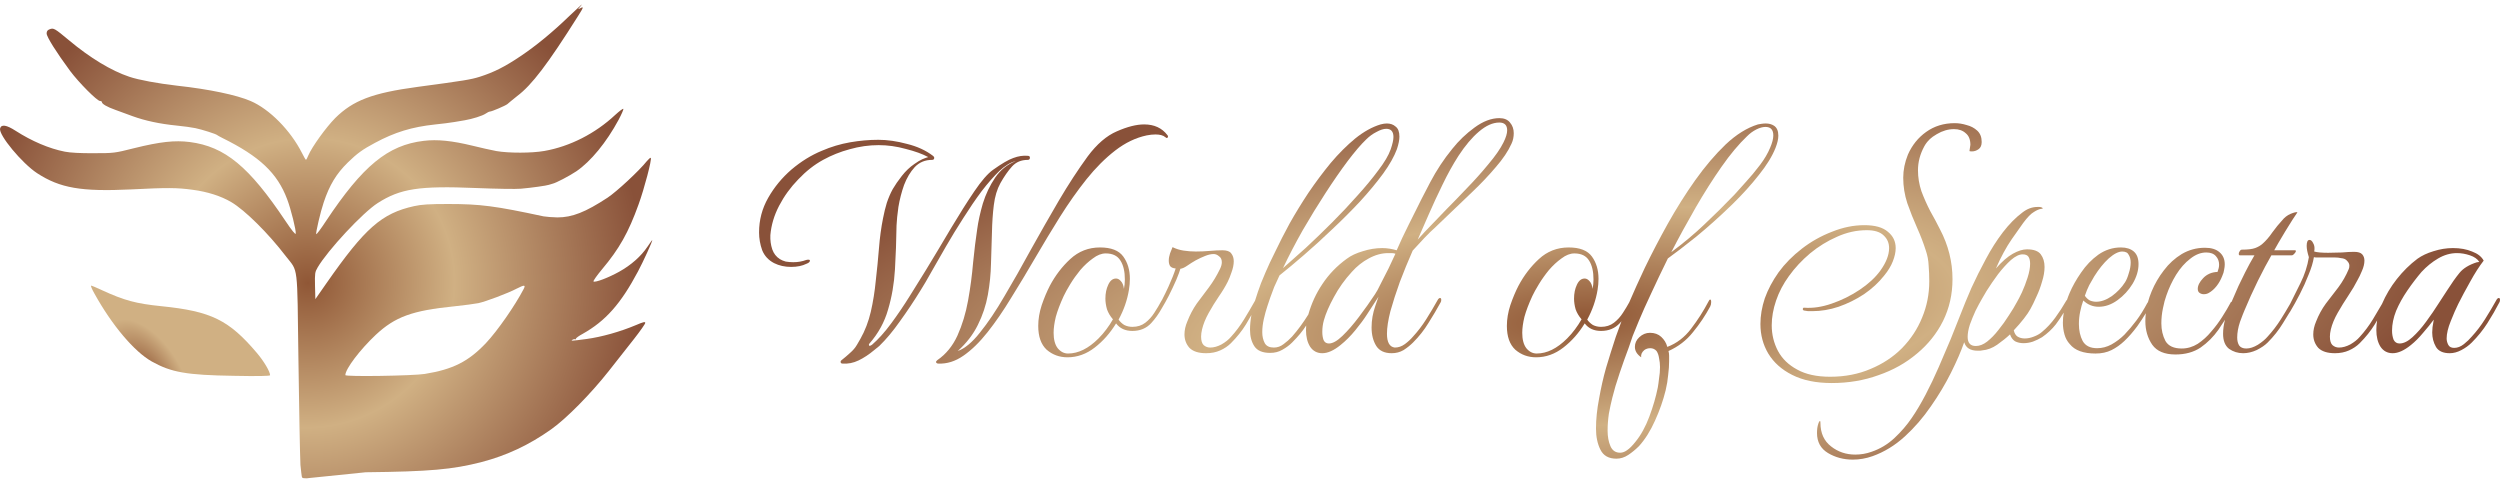 <svg width="200" height="39" viewBox="0 0 200 39" fill="none" xmlns="http://www.w3.org/2000/svg">
<path d="M45.551 1.276C44.187 2.594 42.879 3.666 41.628 4.504C40.386 5.341 39.502 5.783 38.382 6.141C37.658 6.366 37.15 6.451 33.415 6.95C29.783 7.439 28.25 8.032 26.819 9.443C26.076 10.196 24.957 11.748 24.665 12.435C24.59 12.623 24.505 12.783 24.477 12.783C24.448 12.783 24.307 12.538 24.157 12.237C23.244 10.431 21.56 8.728 20.045 8.079C18.926 7.599 16.753 7.138 14.175 6.856C12.622 6.677 11.089 6.395 10.345 6.141C8.906 5.661 7.194 4.626 5.51 3.215C4.381 2.274 4.286 2.217 3.976 2.34C3.797 2.405 3.731 2.5 3.731 2.678C3.731 2.951 4.522 4.202 5.613 5.68C6.319 6.62 7.768 8.079 8.003 8.079C8.087 8.079 8.153 8.116 8.153 8.173C8.153 8.314 8.577 8.559 9.216 8.784C9.536 8.907 10.157 9.132 10.6 9.292C11.606 9.659 12.801 9.913 14.128 10.045C14.701 10.101 15.379 10.196 15.633 10.252C16.141 10.355 17.298 10.722 17.373 10.807C17.402 10.835 17.59 10.939 17.797 11.042C20.77 12.51 22.191 13.855 22.971 15.935C23.273 16.715 23.705 18.465 23.658 18.691C23.639 18.795 23.338 18.428 22.849 17.694C19.923 13.319 18.004 11.729 15.181 11.362C13.986 11.212 12.829 11.334 10.703 11.861C9.179 12.247 9.104 12.256 7.495 12.256C6.45 12.265 5.604 12.218 5.19 12.134C3.938 11.889 2.546 11.296 1.257 10.468C0.514 9.989 0.1 9.923 0.006 10.28C-0.117 10.798 1.765 13.065 2.969 13.855C4.804 15.05 6.497 15.342 10.477 15.154C13.413 15.003 14.165 15.013 15.407 15.182C16.611 15.342 17.674 15.681 18.503 16.17C19.603 16.819 21.457 18.654 22.868 20.498C23.875 21.796 23.771 20.977 23.875 28.815C23.922 32.597 23.997 36.37 24.035 37.197C24.161 38.257 24.1 38.229 24.326 38.257C24.439 38.276 24.646 38.267 24.768 38.239L29.256 37.781C34.355 37.724 36.2 37.564 38.533 36.962C40.537 36.435 42.315 35.608 44.093 34.347C45.307 33.491 47.264 31.505 48.703 29.68C49.352 28.852 50.274 27.686 50.754 27.074C51.225 26.472 51.62 25.907 51.62 25.832C51.62 25.719 51.46 25.757 50.867 26.011C49.616 26.538 48.111 26.961 46.916 27.121C45.702 27.281 45.645 27.281 45.787 27.187C45.862 27.14 45.956 27.121 45.994 27.14C46.031 27.168 46.069 27.149 46.069 27.102C46.069 27.046 46.313 26.867 46.615 26.707C48.44 25.682 49.663 24.308 51.036 21.721C51.46 20.93 52.184 19.34 52.184 19.209C52.184 19.18 52.015 19.416 51.798 19.736C51.291 20.498 50.481 21.213 49.531 21.74C48.684 22.21 47.631 22.615 47.48 22.52C47.433 22.492 47.734 22.059 48.157 21.551C49.541 19.905 50.274 18.607 51.084 16.358C51.544 15.097 52.166 12.726 52.062 12.632C52.034 12.595 51.893 12.717 51.752 12.886C51.121 13.677 49.343 15.323 48.609 15.812C46.831 16.979 45.768 17.393 44.592 17.393C44.187 17.384 43.689 17.346 43.482 17.308C39.634 16.48 38.429 16.32 35.861 16.32C34.318 16.32 33.725 16.358 33.132 16.49C30.536 17.064 29.2 18.24 26.114 22.662L25.229 23.932L25.201 22.859C25.182 21.871 25.192 21.768 25.408 21.401C26.217 20.018 29.021 17.007 30.216 16.245C32.022 15.088 33.537 14.853 38.053 15.041C39.671 15.107 41.299 15.135 41.675 15.097C42.531 15.022 43.717 14.853 43.905 14.787C43.98 14.759 44.112 14.721 44.187 14.702C44.469 14.646 45.542 14.081 46.106 13.705C47.264 12.915 48.515 11.39 49.493 9.575C49.729 9.132 49.898 8.737 49.87 8.709C49.832 8.671 49.541 8.897 49.211 9.198C47.621 10.685 45.589 11.72 43.547 12.077C42.541 12.256 40.697 12.256 39.718 12.087C39.304 12.011 38.439 11.814 37.789 11.654C36.162 11.259 34.986 11.136 33.895 11.268C31.034 11.607 29.021 13.253 26.067 17.703C25.662 18.324 25.314 18.785 25.295 18.729C25.258 18.597 25.634 16.96 25.897 16.189C26.358 14.806 26.904 13.902 27.826 12.999C28.569 12.275 28.993 11.964 29.999 11.428C31.589 10.572 32.954 10.158 34.788 9.96C35.334 9.904 36.03 9.819 36.341 9.763C36.642 9.716 37.028 9.65 37.178 9.622C37.789 9.518 38.599 9.264 38.843 9.095C38.975 9.001 39.135 8.925 39.191 8.925C39.342 8.925 40.414 8.464 40.584 8.333C40.659 8.267 40.791 8.154 40.885 8.079C40.97 8.003 41.195 7.825 41.374 7.684C42.541 6.809 43.811 5.143 46.266 1.248C46.69 0.58 46.709 0.505 46.426 0.656C46.21 0.768 46.21 0.768 46.389 0.561C46.756 0.147 46.464 0.402 45.551 1.276ZM41.892 23.123C41.195 24.459 39.794 26.472 38.881 27.441C37.47 28.928 36.237 29.549 33.979 29.915C33.048 30.066 27.628 30.151 27.628 30.009C27.628 29.52 28.805 27.968 30.056 26.792C31.608 25.343 32.972 24.844 36.341 24.506C37.131 24.421 37.996 24.308 38.269 24.252C38.853 24.129 40.65 23.452 41.327 23.094C41.957 22.774 42.07 22.774 41.892 23.123Z" fill="url(#paint0_radial_125_41)"/>
<path d="M7.551 23.48C8.962 26.03 10.74 28.128 12.142 28.918C13.713 29.793 14.927 30.009 18.719 30.066C20.581 30.104 21.607 30.085 21.607 30.019C21.607 29.737 21.127 28.918 20.563 28.25C18.314 25.597 16.903 24.901 12.914 24.496C10.872 24.289 9.941 24.035 8.162 23.217C7.73 23.01 7.335 22.85 7.287 22.85C7.24 22.85 7.353 23.132 7.551 23.48Z" fill="url(#paint1_radial_125_41)"/>
<path fill-rule="evenodd" clip-rule="evenodd" d="M110.103 27.68C110.354 28.065 110.764 28.257 111.333 28.257C111.685 28.257 112.003 28.174 112.287 28.006C112.572 27.822 112.823 27.621 113.041 27.404C113.526 26.918 113.936 26.399 114.271 25.847C114.622 25.295 114.949 24.742 115.25 24.19C115.284 24.14 115.3 24.073 115.3 23.989C115.3 23.889 115.267 23.838 115.2 23.838C115.15 23.838 115.099 23.872 115.049 23.939C114.731 24.508 114.413 25.044 114.095 25.546C113.777 26.048 113.426 26.508 113.041 26.927C112.856 27.144 112.639 27.345 112.388 27.529C112.137 27.713 111.869 27.805 111.584 27.805C111.166 27.755 110.957 27.387 110.957 26.701C110.957 26.215 111.049 25.613 111.233 24.893C111.434 24.173 111.685 23.395 111.986 22.558C112.304 21.721 112.647 20.884 113.015 20.047C113.35 19.679 113.66 19.344 113.944 19.043C114.229 18.741 114.539 18.44 114.874 18.139C115.208 17.821 115.593 17.452 116.028 17.034C116.547 16.532 117.133 15.971 117.786 15.352C118.456 14.716 119.075 14.063 119.644 13.393C120.23 12.724 120.657 12.088 120.925 11.485C121.042 11.234 121.1 10.958 121.1 10.656C121.1 10.322 121 10.037 120.799 9.803C120.615 9.568 120.33 9.451 119.945 9.451C119.309 9.451 118.648 9.702 117.962 10.204C117.292 10.69 116.698 11.259 116.179 11.912C115.51 12.732 114.924 13.619 114.422 14.573C113.919 15.527 113.501 16.348 113.166 17.034L112.714 17.938C112.547 18.289 112.371 18.649 112.187 19.017C112.02 19.386 111.869 19.721 111.735 20.022C111.568 19.972 111.383 19.93 111.183 19.896C110.982 19.863 110.781 19.846 110.58 19.846C110.061 19.846 109.542 19.93 109.023 20.097C108.504 20.248 108.077 20.449 107.743 20.7C106.956 21.269 106.303 21.947 105.784 22.733C105.29 23.467 104.917 24.276 104.666 25.161C104.266 25.805 103.833 26.393 103.366 26.927C103.165 27.144 102.939 27.345 102.688 27.529C102.454 27.713 102.194 27.805 101.91 27.805C101.558 27.805 101.315 27.688 101.182 27.454C101.048 27.203 100.981 26.91 100.981 26.575C100.981 26.24 101.023 25.889 101.106 25.52C101.19 25.152 101.282 24.817 101.382 24.516L101.608 23.838C101.709 23.554 101.818 23.261 101.935 22.959C102.069 22.658 102.211 22.349 102.362 22.03C102.931 21.578 103.584 21.035 104.32 20.398C105.057 19.762 105.81 19.076 106.58 18.34C107.367 17.603 108.111 16.858 108.815 16.105C109.518 15.335 110.129 14.598 110.647 13.895C111.166 13.176 111.535 12.523 111.752 11.937C111.886 11.535 111.953 11.2 111.953 10.933C111.953 10.548 111.853 10.28 111.652 10.129C111.468 9.962 111.233 9.878 110.949 9.878C110.798 9.878 110.631 9.903 110.447 9.953C109.777 10.154 109.099 10.531 108.413 11.083C107.743 11.636 107.09 12.288 106.454 13.042C105.835 13.795 105.241 14.59 104.672 15.427C104.119 16.264 103.617 17.084 103.165 17.888C102.73 18.691 102.362 19.411 102.06 20.047C101.977 20.231 101.818 20.558 101.583 21.026C101.366 21.495 101.131 22.039 100.88 22.658C100.708 23.115 100.548 23.58 100.403 24.055C100.111 24.573 99.82 25.07 99.528 25.546C99.21 26.065 98.859 26.533 98.474 26.952C98.29 27.169 98.038 27.37 97.72 27.554C97.402 27.722 97.101 27.805 96.816 27.805C96.616 27.805 96.44 27.738 96.289 27.605C96.155 27.471 96.088 27.245 96.088 26.927C96.088 26.759 96.113 26.567 96.164 26.349C96.264 25.931 96.44 25.495 96.691 25.044C96.942 24.591 97.21 24.156 97.494 23.738C97.796 23.303 98.038 22.901 98.222 22.533C98.323 22.332 98.423 22.081 98.524 21.779C98.641 21.461 98.7 21.168 98.7 20.901C98.7 20.649 98.633 20.44 98.499 20.273C98.382 20.105 98.147 20.022 97.796 20.022C97.494 20.022 97.16 20.038 96.791 20.072C96.423 20.105 96.046 20.122 95.662 20.122C95.343 20.122 95.017 20.097 94.682 20.047C94.364 19.997 94.071 19.905 93.803 19.771C93.753 19.888 93.686 20.055 93.603 20.273C93.536 20.474 93.502 20.666 93.502 20.85C93.502 21.018 93.536 21.16 93.603 21.277C93.686 21.394 93.837 21.461 94.055 21.478C93.921 21.897 93.728 22.382 93.477 22.934C93.323 23.273 93.153 23.621 92.968 23.979C92.946 24.011 92.924 24.048 92.901 24.089C92.751 24.374 92.567 24.684 92.349 25.018C92.148 25.336 91.905 25.604 91.621 25.822C91.336 26.04 90.993 26.148 90.591 26.148C90.357 26.148 90.139 26.098 89.939 25.998C89.754 25.88 89.604 25.738 89.487 25.571C89.905 24.801 90.181 24.006 90.315 23.186C90.365 22.884 90.391 22.591 90.391 22.307C90.391 21.604 90.215 21.009 89.863 20.524C89.512 20.038 88.892 19.796 88.005 19.796C87.085 19.796 86.289 20.105 85.62 20.725C84.967 21.327 84.423 22.039 83.988 22.859C83.754 23.311 83.536 23.83 83.335 24.416C83.151 24.985 83.059 25.537 83.059 26.073C83.059 26.927 83.285 27.563 83.737 27.981C84.205 28.383 84.758 28.584 85.394 28.584C86.181 28.584 86.909 28.324 87.578 27.805C88.248 27.287 88.817 26.642 89.286 25.872C89.587 26.274 90.022 26.475 90.591 26.475C91.211 26.475 91.713 26.265 92.098 25.847C92.413 25.504 92.695 25.111 92.942 24.668C93.134 24.348 93.321 24.013 93.502 23.663C93.737 23.194 93.937 22.767 94.105 22.382C94.272 21.98 94.381 21.687 94.431 21.503C94.582 21.486 94.766 21.403 94.984 21.252C95.201 21.102 95.427 20.959 95.662 20.825C95.912 20.691 96.164 20.574 96.415 20.474C96.666 20.373 96.892 20.323 97.093 20.323C97.243 20.323 97.386 20.382 97.519 20.499C97.67 20.599 97.746 20.758 97.746 20.976C97.746 21.143 97.695 21.327 97.595 21.528C97.344 22.047 97.051 22.533 96.716 22.985C96.381 23.42 96.055 23.855 95.737 24.29C95.436 24.725 95.184 25.203 94.984 25.721C94.833 26.073 94.758 26.416 94.758 26.751C94.758 27.169 94.891 27.529 95.159 27.831C95.444 28.115 95.887 28.257 96.49 28.257C96.909 28.257 97.285 28.182 97.62 28.031C97.955 27.881 98.239 27.688 98.474 27.454C98.959 26.968 99.361 26.466 99.679 25.947C99.825 25.701 99.97 25.452 100.113 25.201C100.039 25.615 100.001 26.006 100.001 26.374C100.001 26.91 100.119 27.354 100.353 27.705C100.587 28.056 101.006 28.232 101.608 28.232C101.977 28.232 102.303 28.149 102.588 27.981C102.889 27.814 103.148 27.621 103.366 27.404C103.851 26.918 104.22 26.475 104.471 26.073C104.479 26.061 104.487 26.049 104.495 26.037C104.484 26.158 104.479 26.278 104.479 26.399C104.479 26.935 104.587 27.379 104.805 27.73C105.039 28.082 105.366 28.257 105.784 28.257C106.219 28.257 106.705 28.04 107.241 27.605C107.659 27.27 108.052 26.876 108.421 26.424C108.806 25.956 109.115 25.537 109.35 25.169L110.279 23.738L110.028 24.466C109.827 25.035 109.726 25.613 109.726 26.198C109.726 26.784 109.852 27.278 110.103 27.68ZM114.497 18.013C114.162 18.348 113.802 18.733 113.417 19.168C113.668 18.599 113.961 17.929 114.296 17.159C114.631 16.39 114.999 15.594 115.401 14.774C115.803 13.937 116.229 13.167 116.681 12.464C117.217 11.644 117.761 10.999 118.313 10.531C118.882 10.045 119.426 9.803 119.945 9.803C120.364 9.803 120.573 10.012 120.573 10.43C120.573 10.681 120.473 11.008 120.272 11.41C120.021 11.912 119.619 12.489 119.067 13.142C118.531 13.795 117.953 14.439 117.334 15.075C116.732 15.711 116.196 16.264 115.727 16.733C115.242 17.235 114.832 17.662 114.497 18.013ZM107.391 26.876C106.973 27.278 106.613 27.479 106.312 27.479C106.111 27.479 105.968 27.387 105.885 27.203C105.818 27.019 105.784 26.801 105.784 26.55C105.784 26.232 105.826 25.922 105.91 25.621C106.06 25.085 106.328 24.466 106.713 23.763C107.098 23.043 107.575 22.374 108.144 21.754C108.546 21.302 108.998 20.942 109.5 20.675C110.019 20.39 110.538 20.248 111.057 20.248H111.333C111.434 20.248 111.534 20.265 111.635 20.298C111.484 20.633 111.3 21.026 111.082 21.478C110.865 21.913 110.655 22.323 110.454 22.708C110.27 23.093 110.12 23.37 110.002 23.537C109.617 24.123 109.191 24.725 108.722 25.345C108.27 25.947 107.826 26.458 107.391 26.876ZM102.638 21.453C103.157 21.001 103.759 20.465 104.446 19.846C105.132 19.21 105.835 18.532 106.555 17.812C107.275 17.093 107.952 16.373 108.589 15.653C109.241 14.933 109.802 14.255 110.271 13.619C110.756 12.983 111.083 12.431 111.25 11.962C111.401 11.527 111.476 11.192 111.476 10.958C111.476 10.523 111.284 10.305 110.899 10.305C110.681 10.305 110.421 10.389 110.12 10.556C109.819 10.707 109.543 10.908 109.292 11.159C108.873 11.56 108.379 12.138 107.81 12.891C107.258 13.627 106.672 14.473 106.053 15.427C105.433 16.381 104.822 17.377 104.22 18.415C103.634 19.453 103.107 20.465 102.638 21.453ZM85.444 28.282C86.264 28.282 87.076 27.881 87.88 27.077C88.114 26.843 88.323 26.6 88.507 26.349C88.708 26.081 88.884 25.814 89.035 25.546C88.817 25.295 88.658 25.027 88.558 24.742C88.474 24.441 88.432 24.156 88.432 23.889C88.432 23.47 88.507 23.102 88.658 22.784C88.809 22.449 89.018 22.282 89.286 22.282C89.42 22.282 89.545 22.349 89.662 22.482C89.796 22.616 89.88 22.826 89.913 23.11C89.964 22.876 89.989 22.625 89.989 22.357C89.989 21.721 89.872 21.219 89.637 20.85C89.403 20.465 89.01 20.273 88.457 20.273C88.122 20.273 87.779 20.407 87.428 20.675C87.076 20.926 86.741 21.235 86.423 21.604C86.122 21.972 85.854 22.349 85.62 22.733C85.385 23.119 85.21 23.436 85.093 23.688C84.808 24.307 84.599 24.859 84.465 25.345C84.348 25.83 84.289 26.257 84.289 26.625C84.289 27.161 84.398 27.571 84.615 27.856C84.85 28.14 85.126 28.282 85.444 28.282Z" fill="url(#paint2_radial_125_41)"/>
<path d="M143.37 29.99C142.533 29.571 141.897 29.002 141.461 28.282C141.043 27.579 140.834 26.793 140.834 25.922C140.834 25.253 140.951 24.566 141.185 23.863C141.436 23.16 141.804 22.466 142.29 21.779C142.792 21.093 143.411 20.465 144.148 19.896C144.884 19.327 145.688 18.875 146.558 18.54C147.429 18.189 148.291 18.013 149.144 18.013C149.998 18.013 150.626 18.189 151.028 18.54C151.446 18.875 151.655 19.31 151.655 19.846C151.655 20.164 151.58 20.516 151.429 20.901C151.279 21.286 151.044 21.671 150.726 22.056C150.291 22.608 149.755 23.102 149.119 23.537C148.483 23.956 147.805 24.29 147.086 24.541C146.383 24.776 145.68 24.893 144.977 24.893H144.65C144.55 24.876 144.441 24.859 144.324 24.843C144.257 24.826 144.223 24.784 144.223 24.717C144.24 24.633 144.282 24.6 144.349 24.617C145.035 24.667 145.763 24.558 146.533 24.29C147.32 24.022 148.065 23.654 148.768 23.186C149.471 22.717 150.023 22.206 150.425 21.654C150.894 21.001 151.128 20.398 151.128 19.846C151.128 19.444 150.986 19.11 150.701 18.842C150.417 18.557 149.965 18.415 149.345 18.415C148.525 18.415 147.73 18.591 146.96 18.942C146.19 19.277 145.47 19.721 144.801 20.273C144.148 20.825 143.587 21.428 143.118 22.081C142.667 22.7 142.323 23.353 142.089 24.039C141.855 24.725 141.738 25.387 141.738 26.023C141.738 26.759 141.905 27.445 142.24 28.082C142.574 28.701 143.085 29.195 143.771 29.563C144.458 29.948 145.336 30.14 146.408 30.14C147.596 30.14 148.676 29.931 149.647 29.513C150.618 29.111 151.454 28.559 152.157 27.856C152.861 27.136 153.396 26.324 153.764 25.42C154.149 24.5 154.342 23.529 154.342 22.508C154.342 22.072 154.325 21.654 154.292 21.252C154.275 20.834 154.2 20.432 154.066 20.047C153.882 19.461 153.647 18.85 153.363 18.214C153.078 17.578 152.819 16.925 152.584 16.256C152.367 15.586 152.258 14.908 152.258 14.222C152.258 13.602 152.383 12.983 152.635 12.364C152.969 11.611 153.455 11.008 154.091 10.556C154.744 10.087 155.505 9.853 156.376 9.853C156.694 9.853 157.012 9.903 157.33 10.004C157.665 10.087 157.949 10.238 158.184 10.456C158.418 10.673 158.535 10.974 158.535 11.359C158.535 11.627 158.451 11.82 158.284 11.937C158.117 12.054 157.941 12.113 157.757 12.113C157.656 12.113 157.589 12.104 157.556 12.088L157.631 11.585C157.631 11.167 157.506 10.857 157.255 10.656C157.02 10.439 156.71 10.33 156.325 10.33C155.857 10.33 155.396 10.464 154.945 10.732C154.493 10.983 154.158 11.309 153.94 11.711C153.605 12.33 153.438 12.966 153.438 13.619C153.438 14.188 153.53 14.749 153.714 15.301C153.915 15.837 154.149 16.364 154.417 16.883C154.702 17.385 154.961 17.871 155.196 18.34C155.865 19.612 156.2 20.942 156.2 22.332C156.2 23.537 155.949 24.65 155.447 25.671C154.945 26.675 154.25 27.546 153.363 28.282C152.476 29.036 151.446 29.613 150.274 30.015C149.119 30.433 147.872 30.643 146.533 30.643C145.278 30.643 144.223 30.425 143.37 29.99Z" fill="url(#paint3_radial_125_41)"/>
<path fill-rule="evenodd" clip-rule="evenodd" d="M148.222 36.769C148.758 36.769 149.285 36.677 149.804 36.493C150.742 36.158 151.604 35.631 152.39 34.911C153.16 34.208 153.855 33.405 154.474 32.501C155.094 31.613 155.629 30.718 156.081 29.814C156.533 28.91 156.885 28.098 157.136 27.379C157.27 27.831 157.63 28.056 158.215 28.056H158.366C158.433 28.056 158.5 28.048 158.567 28.031C158.985 27.998 159.387 27.847 159.772 27.579C160.174 27.295 160.517 27.019 160.802 26.751C160.885 27.002 161.019 27.186 161.203 27.303C161.404 27.404 161.63 27.454 161.881 27.454C162.132 27.454 162.383 27.412 162.635 27.328C162.902 27.228 163.145 27.111 163.363 26.977C163.798 26.675 164.166 26.332 164.467 25.947C164.682 25.661 164.893 25.349 165.099 25.011C165.054 25.281 165.031 25.552 165.031 25.822C165.031 26.14 165.073 26.45 165.157 26.751C165.24 27.052 165.383 27.312 165.584 27.529C165.985 28.031 166.672 28.282 167.643 28.282C168.128 28.282 168.555 28.19 168.923 28.006C169.291 27.822 169.634 27.579 169.952 27.278C170.304 26.943 170.647 26.55 170.982 26.098C171.233 25.747 171.46 25.4 171.664 25.058C171.64 25.271 171.628 25.484 171.628 25.696C171.628 26.416 171.812 27.044 172.18 27.579C172.548 28.098 173.168 28.358 174.038 28.358C174.825 28.358 175.494 28.174 176.047 27.805C176.599 27.42 177.076 26.943 177.478 26.374C177.657 26.113 177.831 25.849 178 25.581C177.897 25.976 177.846 26.349 177.846 26.701C177.846 27.253 178.005 27.655 178.323 27.906C178.658 28.14 179.034 28.257 179.453 28.257C179.804 28.257 180.164 28.174 180.532 28.006C180.901 27.822 181.194 27.621 181.411 27.404C181.897 26.918 182.307 26.399 182.641 25.847C182.82 25.567 182.992 25.286 183.157 25.006C183.162 25 183.167 24.994 183.172 24.988C183.173 24.986 183.175 24.984 183.176 24.982C183.178 24.979 183.18 24.977 183.182 24.974C183.189 24.964 183.196 24.954 183.203 24.943C183.455 24.525 183.714 24.056 183.982 23.537C184.25 23.018 184.484 22.499 184.685 21.98C184.902 21.461 185.045 20.993 185.112 20.574C185.179 20.591 185.254 20.599 185.338 20.599H186.819C186.986 20.599 187.137 20.616 187.271 20.649C187.505 20.666 187.673 20.742 187.773 20.875C187.89 20.993 187.949 21.118 187.949 21.252C187.949 21.369 187.932 21.461 187.899 21.528C187.681 22.047 187.405 22.533 187.07 22.985L186.066 24.29C185.748 24.725 185.488 25.203 185.287 25.721C185.137 26.073 185.061 26.416 185.061 26.751C185.061 27.169 185.195 27.529 185.463 27.831C185.748 28.115 186.191 28.257 186.794 28.257C187.212 28.257 187.589 28.182 187.924 28.031C188.259 27.881 188.543 27.688 188.778 27.454C189.263 26.968 189.665 26.466 189.983 25.947C190.046 25.842 190.108 25.735 190.17 25.629C190.128 25.887 190.107 26.144 190.107 26.399C190.107 26.935 190.216 27.379 190.434 27.73C190.668 28.082 190.995 28.257 191.413 28.257C191.848 28.257 192.334 28.04 192.869 27.605C193.204 27.337 193.531 27.01 193.849 26.625C194.183 26.24 194.468 25.889 194.702 25.571C194.669 25.755 194.635 25.956 194.602 26.173C194.585 26.374 194.577 26.517 194.577 26.6C194.577 27.019 194.677 27.404 194.878 27.755C195.079 28.09 195.447 28.257 195.983 28.257C196.284 28.257 196.594 28.174 196.912 28.006C197.23 27.839 197.506 27.638 197.74 27.404C198.226 26.918 198.644 26.399 198.996 25.847C199.347 25.295 199.665 24.742 199.95 24.19C199.983 24.14 200 24.073 200 23.989C200 23.889 199.967 23.838 199.9 23.838C199.85 23.838 199.799 23.872 199.749 23.939C199.431 24.508 199.113 25.044 198.795 25.546C198.477 26.048 198.125 26.508 197.74 26.927C197.573 27.128 197.364 27.328 197.113 27.529C196.862 27.73 196.602 27.831 196.334 27.831C196.1 27.831 195.941 27.747 195.857 27.579C195.774 27.412 195.732 27.245 195.732 27.077C195.732 26.692 195.841 26.232 196.058 25.696C196.276 25.144 196.477 24.684 196.661 24.315C196.929 23.78 197.247 23.186 197.615 22.533C197.983 21.863 198.343 21.302 198.695 20.85C198.527 20.532 198.217 20.29 197.766 20.122C197.33 19.938 196.82 19.846 196.234 19.846C195.715 19.846 195.196 19.93 194.677 20.097C194.175 20.248 193.748 20.449 193.397 20.7C192.794 21.152 192.242 21.696 191.74 22.332C191.254 22.951 190.861 23.612 190.56 24.315C190.317 24.739 190.075 25.15 189.832 25.546C189.514 26.065 189.162 26.533 188.778 26.952C188.593 27.169 188.342 27.37 188.024 27.554C187.706 27.722 187.405 27.805 187.12 27.805C186.919 27.805 186.744 27.738 186.593 27.605C186.459 27.471 186.392 27.245 186.392 26.927C186.392 26.759 186.417 26.567 186.468 26.349C186.568 25.931 186.752 25.487 187.02 25.018C187.288 24.55 187.572 24.089 187.874 23.637C188.175 23.186 188.418 22.775 188.602 22.407C188.719 22.206 188.836 21.963 188.953 21.679C189.087 21.378 189.154 21.102 189.154 20.85C189.154 20.649 189.096 20.482 188.978 20.348C188.861 20.214 188.644 20.147 188.326 20.147C188.058 20.147 187.731 20.164 187.346 20.198C186.961 20.214 186.593 20.223 186.242 20.223C186.007 20.223 185.79 20.214 185.589 20.198C185.405 20.181 185.254 20.156 185.137 20.122C185.187 19.854 185.162 19.637 185.061 19.469C184.978 19.285 184.877 19.193 184.76 19.193C184.61 19.193 184.534 19.352 184.534 19.67C184.534 19.905 184.593 20.206 184.71 20.574C184.593 21.294 184.367 21.989 184.032 22.658C183.77 23.197 183.496 23.747 183.211 24.308C182.962 24.741 182.714 25.154 182.466 25.546C182.148 26.048 181.796 26.508 181.411 26.927C181.227 27.144 180.968 27.362 180.633 27.579C180.298 27.78 179.988 27.881 179.704 27.881C179.436 27.881 179.243 27.797 179.126 27.63C179.026 27.462 178.976 27.253 178.976 27.002C178.976 26.617 179.051 26.198 179.202 25.747C179.369 25.295 179.486 24.993 179.553 24.843C179.871 24.073 180.231 23.277 180.633 22.457C181.051 21.62 181.411 20.942 181.712 20.424H183.344C183.411 20.424 183.478 20.382 183.545 20.298C183.629 20.214 183.671 20.139 183.671 20.072C183.671 20.038 183.646 20.022 183.596 20.022H181.938C181.989 19.921 182.097 19.729 182.265 19.444C182.432 19.16 182.616 18.85 182.817 18.515C183.018 18.18 183.211 17.871 183.395 17.586C183.579 17.302 183.713 17.101 183.796 16.984C183.713 16.95 183.529 16.992 183.244 17.109C182.976 17.226 182.75 17.402 182.566 17.637C182.315 17.904 182.056 18.222 181.788 18.591C181.537 18.959 181.277 19.26 181.009 19.494C180.842 19.645 180.641 19.762 180.407 19.846C180.172 19.93 179.821 19.972 179.352 19.972C179.285 19.972 179.227 20.013 179.176 20.097C179.126 20.164 179.101 20.231 179.101 20.298C179.101 20.382 179.126 20.424 179.176 20.424H180.357C180.089 20.875 179.838 21.336 179.603 21.805C179.386 22.256 179.21 22.616 179.076 22.884C178.902 23.267 178.72 23.686 178.53 24.142C178.479 24.15 178.446 24.183 178.432 24.24C178.265 24.558 178.047 24.926 177.779 25.345C177.528 25.747 177.235 26.14 176.9 26.525C176.582 26.91 176.223 27.236 175.821 27.504C175.419 27.755 174.992 27.881 174.54 27.881C173.904 27.881 173.469 27.68 173.235 27.278C173.017 26.86 172.908 26.391 172.908 25.872C172.908 25.47 172.95 25.069 173.034 24.667C173.117 24.248 173.21 23.905 173.31 23.637C173.511 23.052 173.77 22.499 174.088 21.98C174.423 21.445 174.8 21.018 175.218 20.7C175.637 20.365 176.064 20.198 176.499 20.198C176.85 20.198 177.11 20.298 177.277 20.499C177.444 20.683 177.528 20.909 177.528 21.177C177.528 21.344 177.486 21.537 177.403 21.754C176.934 21.771 176.549 21.938 176.248 22.256C175.963 22.558 175.821 22.842 175.821 23.11C175.821 23.261 175.871 23.37 175.971 23.436C176.072 23.503 176.181 23.537 176.298 23.537C176.448 23.537 176.582 23.503 176.7 23.436C176.934 23.303 177.143 23.119 177.327 22.884C177.511 22.65 177.662 22.382 177.779 22.081C177.863 21.897 177.913 21.729 177.93 21.578C177.963 21.428 177.98 21.286 177.98 21.152C177.98 20.733 177.838 20.407 177.553 20.172C177.285 19.938 176.9 19.821 176.398 19.821C175.729 19.821 175.109 19.988 174.54 20.323C173.988 20.658 173.511 21.093 173.109 21.629C172.707 22.148 172.381 22.708 172.13 23.311C172.009 23.602 171.909 23.892 171.832 24.181C171.819 24.194 171.803 24.213 171.785 24.24C171.501 24.776 171.208 25.244 170.907 25.646C170.605 26.048 170.287 26.424 169.952 26.776C169.651 27.077 169.308 27.337 168.923 27.554C168.555 27.755 168.17 27.856 167.768 27.856C167.216 27.856 166.831 27.663 166.613 27.278C166.412 26.893 166.312 26.441 166.312 25.922C166.312 25.587 166.345 25.261 166.412 24.943C166.479 24.608 166.563 24.307 166.663 24.039C167.015 24.374 167.425 24.541 167.894 24.541C168.413 24.541 168.915 24.366 169.4 24.014C169.886 23.663 170.287 23.227 170.605 22.708C170.923 22.173 171.082 21.645 171.082 21.127C171.082 20.675 170.957 20.34 170.706 20.122C170.455 19.905 170.112 19.796 169.676 19.796C169.023 19.796 168.421 19.988 167.868 20.373C167.333 20.758 166.873 21.235 166.488 21.805C166.103 22.357 165.793 22.909 165.559 23.462C165.483 23.638 165.414 23.822 165.351 24.015C165.35 24.014 165.349 24.014 165.348 24.014C165.347 24.014 165.347 24.014 165.346 24.014H165.321L165.296 24.064C165.028 24.533 164.735 24.985 164.417 25.42C164.099 25.855 163.748 26.232 163.363 26.55C163.195 26.701 162.978 26.826 162.71 26.927C162.459 27.027 162.216 27.077 161.982 27.077C161.764 27.077 161.572 27.027 161.404 26.927C161.254 26.826 161.153 26.659 161.103 26.424C161.404 26.106 161.672 25.797 161.906 25.495C162.141 25.194 162.317 24.935 162.434 24.717C162.584 24.449 162.743 24.123 162.911 23.738C163.095 23.353 163.246 22.951 163.363 22.533C163.497 22.114 163.564 21.721 163.564 21.353C163.564 20.951 163.463 20.616 163.262 20.348C163.061 20.08 162.693 19.947 162.158 19.947C161.823 19.947 161.446 20.064 161.028 20.298C160.609 20.532 160.157 20.926 159.672 21.478C160.074 20.558 160.5 19.771 160.952 19.118C161.421 18.465 161.722 18.038 161.856 17.837C162.191 17.385 162.476 17.093 162.71 16.959C162.944 16.808 163.145 16.724 163.312 16.707C163.379 16.707 163.413 16.699 163.413 16.682C163.413 16.649 163.396 16.624 163.363 16.607C163.296 16.574 163.229 16.557 163.162 16.557H162.986C162.568 16.557 162.166 16.707 161.781 17.009C161.245 17.41 160.726 17.938 160.224 18.591C159.739 19.227 159.287 19.938 158.868 20.725C158.45 21.495 158.065 22.265 157.713 23.035C157.379 23.805 157.086 24.516 156.835 25.169C156.617 25.738 156.357 26.391 156.056 27.128C155.755 27.847 155.437 28.592 155.102 29.362C154.767 30.132 154.416 30.869 154.048 31.572C153.679 32.275 153.311 32.894 152.943 33.43C152.558 33.999 152.097 34.535 151.562 35.037C151.026 35.539 150.415 35.907 149.729 36.141C149.31 36.292 148.875 36.367 148.423 36.367C147.687 36.367 147.042 36.15 146.49 35.715C145.921 35.279 145.636 34.652 145.636 33.831C145.636 33.764 145.628 33.714 145.611 33.681C145.578 33.664 145.536 33.714 145.486 33.831C145.435 33.982 145.402 34.116 145.385 34.233C145.368 34.367 145.36 34.501 145.36 34.635C145.36 35.355 145.653 35.89 146.239 36.242C146.825 36.593 147.486 36.769 148.222 36.769ZM158.969 27.328C158.667 27.563 158.366 27.68 158.065 27.68C157.63 27.68 157.412 27.437 157.412 26.952C157.412 26.667 157.471 26.341 157.588 25.973C157.722 25.604 157.872 25.236 158.04 24.868C158.224 24.5 158.4 24.173 158.567 23.889C158.734 23.604 158.852 23.403 158.919 23.286C159.203 22.834 159.513 22.382 159.848 21.93C160.199 21.478 160.542 21.102 160.877 20.8C161.229 20.499 161.538 20.348 161.806 20.348C162.04 20.348 162.199 20.415 162.283 20.549C162.367 20.683 162.409 20.867 162.409 21.102C162.409 21.419 162.342 21.788 162.208 22.206C162.074 22.625 161.923 23.018 161.756 23.386C161.588 23.738 161.454 23.997 161.354 24.165C161.187 24.483 160.969 24.843 160.701 25.244C160.45 25.646 160.174 26.031 159.873 26.399C159.588 26.768 159.287 27.077 158.969 27.328ZM192.995 26.977C192.627 27.312 192.284 27.479 191.965 27.479C191.748 27.479 191.589 27.379 191.488 27.178C191.405 26.96 191.363 26.717 191.363 26.45C191.363 25.947 191.472 25.42 191.689 24.868C191.924 24.315 192.225 23.771 192.593 23.236C192.961 22.7 193.338 22.206 193.723 21.754C194.125 21.319 194.568 20.959 195.054 20.675C195.539 20.39 196.041 20.248 196.56 20.248C196.895 20.248 197.238 20.306 197.59 20.424C197.941 20.541 198.192 20.716 198.343 20.951C198.31 20.951 198.276 20.959 198.243 20.976H198.167C197.531 21.177 197.062 21.461 196.761 21.83C196.46 22.198 196.133 22.658 195.782 23.211C195.615 23.462 195.38 23.822 195.079 24.29C194.794 24.742 194.468 25.219 194.1 25.721C193.748 26.207 193.38 26.625 192.995 26.977ZM166.789 23.663C166.906 23.83 167.04 23.956 167.191 24.039C167.358 24.106 167.525 24.14 167.693 24.14C168.094 24.14 168.513 23.989 168.948 23.688C169.383 23.37 169.735 23.001 170.003 22.583C170.12 22.399 170.22 22.156 170.304 21.855C170.404 21.553 170.455 21.269 170.455 21.001C170.455 20.767 170.404 20.566 170.304 20.398C170.22 20.214 170.045 20.122 169.777 20.122C169.475 20.122 169.116 20.306 168.697 20.675C168.295 21.043 167.91 21.52 167.542 22.106C167.425 22.307 167.291 22.541 167.14 22.809C167.006 23.077 166.889 23.361 166.789 23.663Z" fill="url(#paint4_radial_125_41)"/>
<path fill-rule="evenodd" clip-rule="evenodd" d="M128.03 35.966C128.265 36.451 128.691 36.694 129.311 36.694C129.646 36.694 129.964 36.593 130.265 36.392C130.566 36.192 130.851 35.957 131.119 35.689C131.604 35.154 132.031 34.476 132.399 33.656C132.767 32.852 133.052 32.04 133.253 31.22C133.353 30.802 133.42 30.392 133.454 29.99C133.504 29.605 133.529 29.245 133.529 28.91V28.458C133.529 28.324 133.512 28.199 133.479 28.082C134.266 27.73 134.918 27.228 135.437 26.575C135.973 25.922 136.433 25.236 136.818 24.516C136.868 24.416 136.894 24.299 136.894 24.165C136.894 24.031 136.868 23.964 136.818 23.964C136.768 23.964 136.718 24.022 136.668 24.14C136.283 24.876 135.822 25.596 135.287 26.299C134.768 26.985 134.132 27.471 133.378 27.755V27.73C133.295 27.429 133.136 27.169 132.901 26.952C132.667 26.734 132.366 26.625 131.997 26.625C131.679 26.625 131.395 26.742 131.144 26.977C130.909 27.194 130.792 27.454 130.792 27.755C130.792 28.073 130.96 28.349 131.294 28.584C131.261 28.366 131.345 28.174 131.545 28.006C131.679 27.906 131.838 27.856 132.023 27.856C132.223 27.856 132.391 27.931 132.525 28.082C132.625 28.232 132.692 28.425 132.726 28.659C132.776 28.893 132.801 29.128 132.801 29.362C132.801 29.68 132.776 29.982 132.726 30.266C132.692 30.567 132.659 30.81 132.625 30.994C132.474 31.747 132.249 32.526 131.947 33.329C131.646 34.133 131.278 34.802 130.842 35.338C130.591 35.656 130.365 35.882 130.165 36.016C129.98 36.15 129.796 36.217 129.612 36.217C129.244 36.217 128.984 36.041 128.834 35.689C128.683 35.338 128.608 34.928 128.608 34.459C128.608 34.024 128.641 33.572 128.708 33.103C128.792 32.651 128.884 32.224 128.984 31.823C129.085 31.421 129.169 31.111 129.236 30.894C129.453 30.191 129.687 29.488 129.939 28.785C130.206 28.082 130.432 27.445 130.616 26.876C130.7 26.659 130.868 26.249 131.119 25.646C131.37 25.044 131.696 24.315 132.098 23.462C132.5 22.591 132.943 21.662 133.429 20.675C134.014 20.256 134.768 19.679 135.688 18.942C136.609 18.189 137.572 17.327 138.576 16.356C139.396 15.553 140.107 14.766 140.71 13.996C141.329 13.226 141.773 12.506 142.041 11.836C142.191 11.451 142.267 11.125 142.267 10.857C142.267 10.472 142.15 10.204 141.915 10.054C141.731 9.937 141.514 9.878 141.262 9.878C141.162 9.878 141.053 9.886 140.936 9.903L140.635 9.953C139.764 10.221 138.902 10.757 138.049 11.56C137.212 12.364 136.4 13.318 135.613 14.423C134.843 15.511 134.115 16.666 133.429 17.888C132.759 19.093 132.148 20.265 131.596 21.403C131.099 22.459 130.681 23.385 130.342 24.182C130.202 24.441 130.034 24.72 129.84 25.018C129.639 25.336 129.396 25.604 129.112 25.822C128.827 26.04 128.484 26.148 128.082 26.148C127.848 26.148 127.63 26.098 127.429 25.998C127.245 25.88 127.095 25.738 126.978 25.571C127.396 24.801 127.672 24.006 127.806 23.186C127.856 22.884 127.881 22.591 127.881 22.307C127.881 21.604 127.706 21.009 127.354 20.524C127.003 20.038 126.383 19.796 125.496 19.796C124.575 19.796 123.78 20.105 123.111 20.725C122.458 21.327 121.914 22.039 121.479 22.859C121.244 23.311 121.027 23.83 120.826 24.416C120.642 24.985 120.55 25.537 120.55 26.073C120.55 26.927 120.776 27.563 121.228 27.981C121.696 28.383 122.249 28.584 122.885 28.584C123.672 28.584 124.4 28.324 125.069 27.805C125.739 27.287 126.308 26.642 126.777 25.872C127.078 26.274 127.513 26.475 128.082 26.475C128.702 26.475 129.204 26.265 129.589 25.847C129.633 25.799 129.676 25.75 129.719 25.7C129.559 26.115 129.406 26.533 129.261 26.952C128.976 27.822 128.717 28.651 128.482 29.438C128.265 30.207 128.081 31.019 127.93 31.873C127.762 32.743 127.679 33.547 127.679 34.283C127.679 34.936 127.796 35.497 128.03 35.966ZM136.341 17.963C135.571 18.699 134.692 19.436 133.705 20.172C134.307 19.001 134.952 17.821 135.638 16.632C136.324 15.444 137.019 14.347 137.722 13.343C138.425 12.339 139.103 11.527 139.756 10.908C139.99 10.673 140.241 10.489 140.509 10.355C140.777 10.221 141.02 10.154 141.237 10.154C141.656 10.154 141.865 10.38 141.865 10.832C141.865 11.1 141.781 11.426 141.614 11.811C141.43 12.263 141.154 12.732 140.785 13.217C140.417 13.703 140.04 14.155 139.655 14.573C139.287 14.992 138.986 15.326 138.752 15.578C137.931 16.431 137.128 17.226 136.341 17.963ZM122.935 28.282C123.755 28.282 124.567 27.881 125.371 27.077C125.605 26.843 125.814 26.6 125.998 26.349C126.199 26.081 126.375 25.814 126.526 25.546C126.308 25.295 126.149 25.027 126.049 24.742C125.965 24.441 125.923 24.156 125.923 23.889C125.923 23.47 125.998 23.102 126.149 22.784C126.3 22.449 126.509 22.282 126.777 22.282C126.911 22.282 127.036 22.349 127.153 22.482C127.287 22.616 127.371 22.826 127.404 23.11C127.455 22.876 127.48 22.625 127.48 22.357C127.48 21.721 127.363 21.219 127.128 20.85C126.894 20.465 126.5 20.273 125.948 20.273C125.613 20.273 125.27 20.407 124.919 20.675C124.567 20.926 124.232 21.235 123.914 21.604C123.613 21.972 123.345 22.349 123.111 22.733C122.876 23.119 122.701 23.436 122.584 23.688C122.299 24.307 122.09 24.859 121.956 25.345C121.839 25.83 121.78 26.257 121.78 26.625C121.78 27.161 121.889 27.571 122.106 27.856C122.341 28.14 122.617 28.282 122.935 28.282Z" fill="url(#paint5_radial_125_41)"/>
<path d="M67.253 28.985C67.27 29.052 67.32 29.086 67.404 29.086C67.839 29.119 68.266 29.036 68.684 28.835C69.103 28.634 69.521 28.358 69.94 28.006L70.342 27.68C70.894 27.144 71.446 26.483 71.999 25.696C72.568 24.91 73.12 24.081 73.656 23.211C73.89 22.842 74.175 22.357 74.51 21.754C74.861 21.135 75.254 20.449 75.69 19.695C76.125 18.942 76.585 18.189 77.071 17.436C77.556 16.666 78.041 15.954 78.527 15.301C79.029 14.649 79.506 14.105 79.958 13.669C80.427 13.234 80.862 12.975 81.264 12.891C80.594 13.142 80.042 13.586 79.607 14.222C79.188 14.841 78.862 15.527 78.627 16.281C78.41 17.034 78.259 17.72 78.175 18.34C78.058 19.11 77.95 19.997 77.849 21.001C77.765 22.005 77.631 23.018 77.447 24.039C77.263 25.06 76.979 25.998 76.594 26.851C76.209 27.688 75.673 28.341 74.987 28.81C74.903 28.877 74.87 28.935 74.886 28.985C74.92 29.052 74.978 29.086 75.062 29.086C75.748 29.119 76.418 28.91 77.071 28.458C77.724 28.006 78.368 27.379 79.004 26.575C79.64 25.772 80.268 24.859 80.887 23.838C81.523 22.817 82.168 21.746 82.82 20.624C83.473 19.503 84.135 18.407 84.804 17.335C85.49 16.247 86.193 15.251 86.913 14.347C87.65 13.427 88.42 12.657 89.223 12.037C90.027 11.418 90.864 11.016 91.734 10.832C91.985 10.782 92.219 10.757 92.437 10.757C92.604 10.757 92.755 10.774 92.889 10.807C93.023 10.841 93.14 10.899 93.24 10.983C93.291 11.033 93.332 11.05 93.366 11.033C93.416 11.016 93.441 10.983 93.441 10.933C93.441 10.882 93.425 10.841 93.391 10.807C92.956 10.238 92.337 9.953 91.533 9.953C90.914 9.953 90.186 10.137 89.349 10.506C88.528 10.857 87.75 11.527 87.014 12.514C86.244 13.569 85.474 14.749 84.704 16.055C83.95 17.344 83.206 18.649 82.469 19.972C81.749 21.294 81.046 22.533 80.36 23.688C79.69 24.843 79.037 25.814 78.401 26.6C77.782 27.387 77.188 27.881 76.619 28.082C77.322 27.445 77.857 26.751 78.226 25.998C78.611 25.228 78.879 24.424 79.029 23.587C79.18 22.75 79.263 21.913 79.28 21.076C79.314 20.223 79.339 19.402 79.356 18.616C79.372 17.812 79.422 17.076 79.506 16.406C79.59 15.72 79.766 15.134 80.034 14.649C80.335 14.113 80.644 13.669 80.963 13.318C81.281 12.966 81.699 12.791 82.218 12.791C82.335 12.791 82.394 12.732 82.394 12.615C82.394 12.514 82.335 12.464 82.218 12.464C81.85 12.431 81.465 12.489 81.063 12.64C80.678 12.774 80.134 13.092 79.431 13.594C79.012 13.895 78.519 14.464 77.95 15.301C77.38 16.138 76.761 17.118 76.091 18.239C75.439 19.344 74.761 20.474 74.058 21.629C73.689 22.231 73.263 22.918 72.777 23.688C72.308 24.441 71.815 25.169 71.296 25.872C70.777 26.575 70.266 27.144 69.764 27.579C69.597 27.697 69.513 27.697 69.513 27.579C69.513 27.546 69.521 27.521 69.538 27.504C70.258 26.684 70.76 25.772 71.045 24.767C71.346 23.763 71.53 22.692 71.597 21.553C71.664 20.415 71.706 19.243 71.723 18.038C71.739 17.637 71.79 17.143 71.873 16.557C71.974 15.954 72.124 15.368 72.325 14.799C72.543 14.23 72.827 13.753 73.179 13.368C73.547 12.983 74.007 12.791 74.56 12.791C74.677 12.791 74.736 12.74 74.736 12.64V12.615C74.736 12.565 74.702 12.514 74.635 12.464C74.066 12.029 73.371 11.711 72.551 11.51C71.748 11.293 70.986 11.184 70.266 11.184C69.53 11.184 68.776 11.251 68.007 11.384C67.237 11.518 66.483 11.744 65.747 12.062C64.893 12.414 64.081 12.916 63.311 13.569C62.558 14.222 61.939 14.975 61.453 15.829C60.968 16.682 60.725 17.603 60.725 18.591C60.725 19.076 60.809 19.553 60.976 20.022C61.16 20.474 61.478 20.817 61.93 21.051C62.332 21.252 62.784 21.353 63.286 21.353C63.772 21.353 64.182 21.269 64.516 21.102C64.701 21.035 64.793 20.951 64.793 20.85C64.793 20.8 64.751 20.775 64.667 20.775C64.6 20.775 64.542 20.783 64.491 20.8C64.173 20.917 63.83 20.976 63.462 20.976C63.261 20.976 63.06 20.959 62.859 20.926C62.675 20.875 62.516 20.808 62.382 20.725C62.098 20.541 61.897 20.281 61.78 19.947C61.663 19.595 61.612 19.218 61.629 18.817C61.696 18.013 61.93 17.226 62.332 16.456C62.734 15.686 63.244 14.983 63.864 14.347C64.483 13.694 65.144 13.176 65.847 12.791C66.517 12.422 67.228 12.138 67.981 11.937C68.751 11.719 69.521 11.611 70.291 11.611C71.011 11.611 71.731 11.711 72.451 11.912C73.187 12.096 73.79 12.313 74.258 12.565C74.141 12.598 73.982 12.657 73.781 12.74C73.597 12.824 73.388 12.95 73.154 13.117C72.785 13.368 72.451 13.686 72.149 14.071C71.848 14.456 71.605 14.808 71.421 15.126C71.237 15.46 71.078 15.829 70.944 16.23C70.827 16.615 70.727 17.026 70.643 17.461C70.492 18.214 70.383 19.017 70.317 19.871C70.249 20.708 70.166 21.562 70.065 22.432C69.982 23.303 69.848 24.14 69.664 24.943C69.48 25.73 69.203 26.45 68.835 27.102L68.559 27.579C68.425 27.814 68.241 28.031 68.007 28.232C67.789 28.433 67.563 28.626 67.329 28.81C67.262 28.86 67.237 28.919 67.253 28.985Z" fill="url(#paint6_radial_125_41)"/>
<defs>
<radialGradient id="paint0_radial_125_41" cx="0" cy="0" r="1" gradientUnits="userSpaceOnUse" gradientTransform="translate(24.635 22.634) rotate(-16.844) scale(26.976 26.491)">
<stop stop-color="#905736"/>
<stop offset="0.435" stop-color="#D0B083"/>
<stop offset="1" stop-color="#895139"/>
</radialGradient>
<radialGradient id="paint1_radial_125_41" cx="0" cy="0" r="1" gradientUnits="userSpaceOnUse" gradientTransform="translate(11.784 30.095) rotate(-121.915) scale(7.953 4.202)">
<stop stop-color="#905736"/>
<stop offset="0.64" stop-color="#D0B083"/>
</radialGradient>
<radialGradient id="paint2_radial_125_41" cx="0" cy="0" r="1" gradientUnits="userSpaceOnUse" gradientTransform="translate(126.473 25.5) rotate(-4.674) scale(69.138 19.885)">
<stop stop-color="#905736"/>
<stop offset="0.435" stop-color="#D0B083"/>
<stop offset="1" stop-color="#895139"/>
</radialGradient>
<radialGradient id="paint3_radial_125_41" cx="0" cy="0" r="1" gradientUnits="userSpaceOnUse" gradientTransform="translate(126.473 25.5) rotate(-4.674) scale(69.138 19.885)">
<stop stop-color="#905736"/>
<stop offset="0.435" stop-color="#D0B083"/>
<stop offset="1" stop-color="#895139"/>
</radialGradient>
<radialGradient id="paint4_radial_125_41" cx="0" cy="0" r="1" gradientUnits="userSpaceOnUse" gradientTransform="translate(126.473 25.5) rotate(-4.674) scale(69.138 19.885)">
<stop stop-color="#905736"/>
<stop offset="0.435" stop-color="#D0B083"/>
<stop offset="1" stop-color="#895139"/>
</radialGradient>
<radialGradient id="paint5_radial_125_41" cx="0" cy="0" r="1" gradientUnits="userSpaceOnUse" gradientTransform="translate(126.473 25.5) rotate(-4.674) scale(69.138 19.885)">
<stop stop-color="#905736"/>
<stop offset="0.435" stop-color="#D0B083"/>
<stop offset="1" stop-color="#895139"/>
</radialGradient>
<radialGradient id="paint6_radial_125_41" cx="0" cy="0" r="1" gradientUnits="userSpaceOnUse" gradientTransform="translate(126.473 25.5) rotate(-4.674) scale(69.138 19.885)">
<stop stop-color="#905736"/>
<stop offset="0.435" stop-color="#D0B083"/>
<stop offset="1" stop-color="#895139"/>
</radialGradient>
</defs>
</svg>
